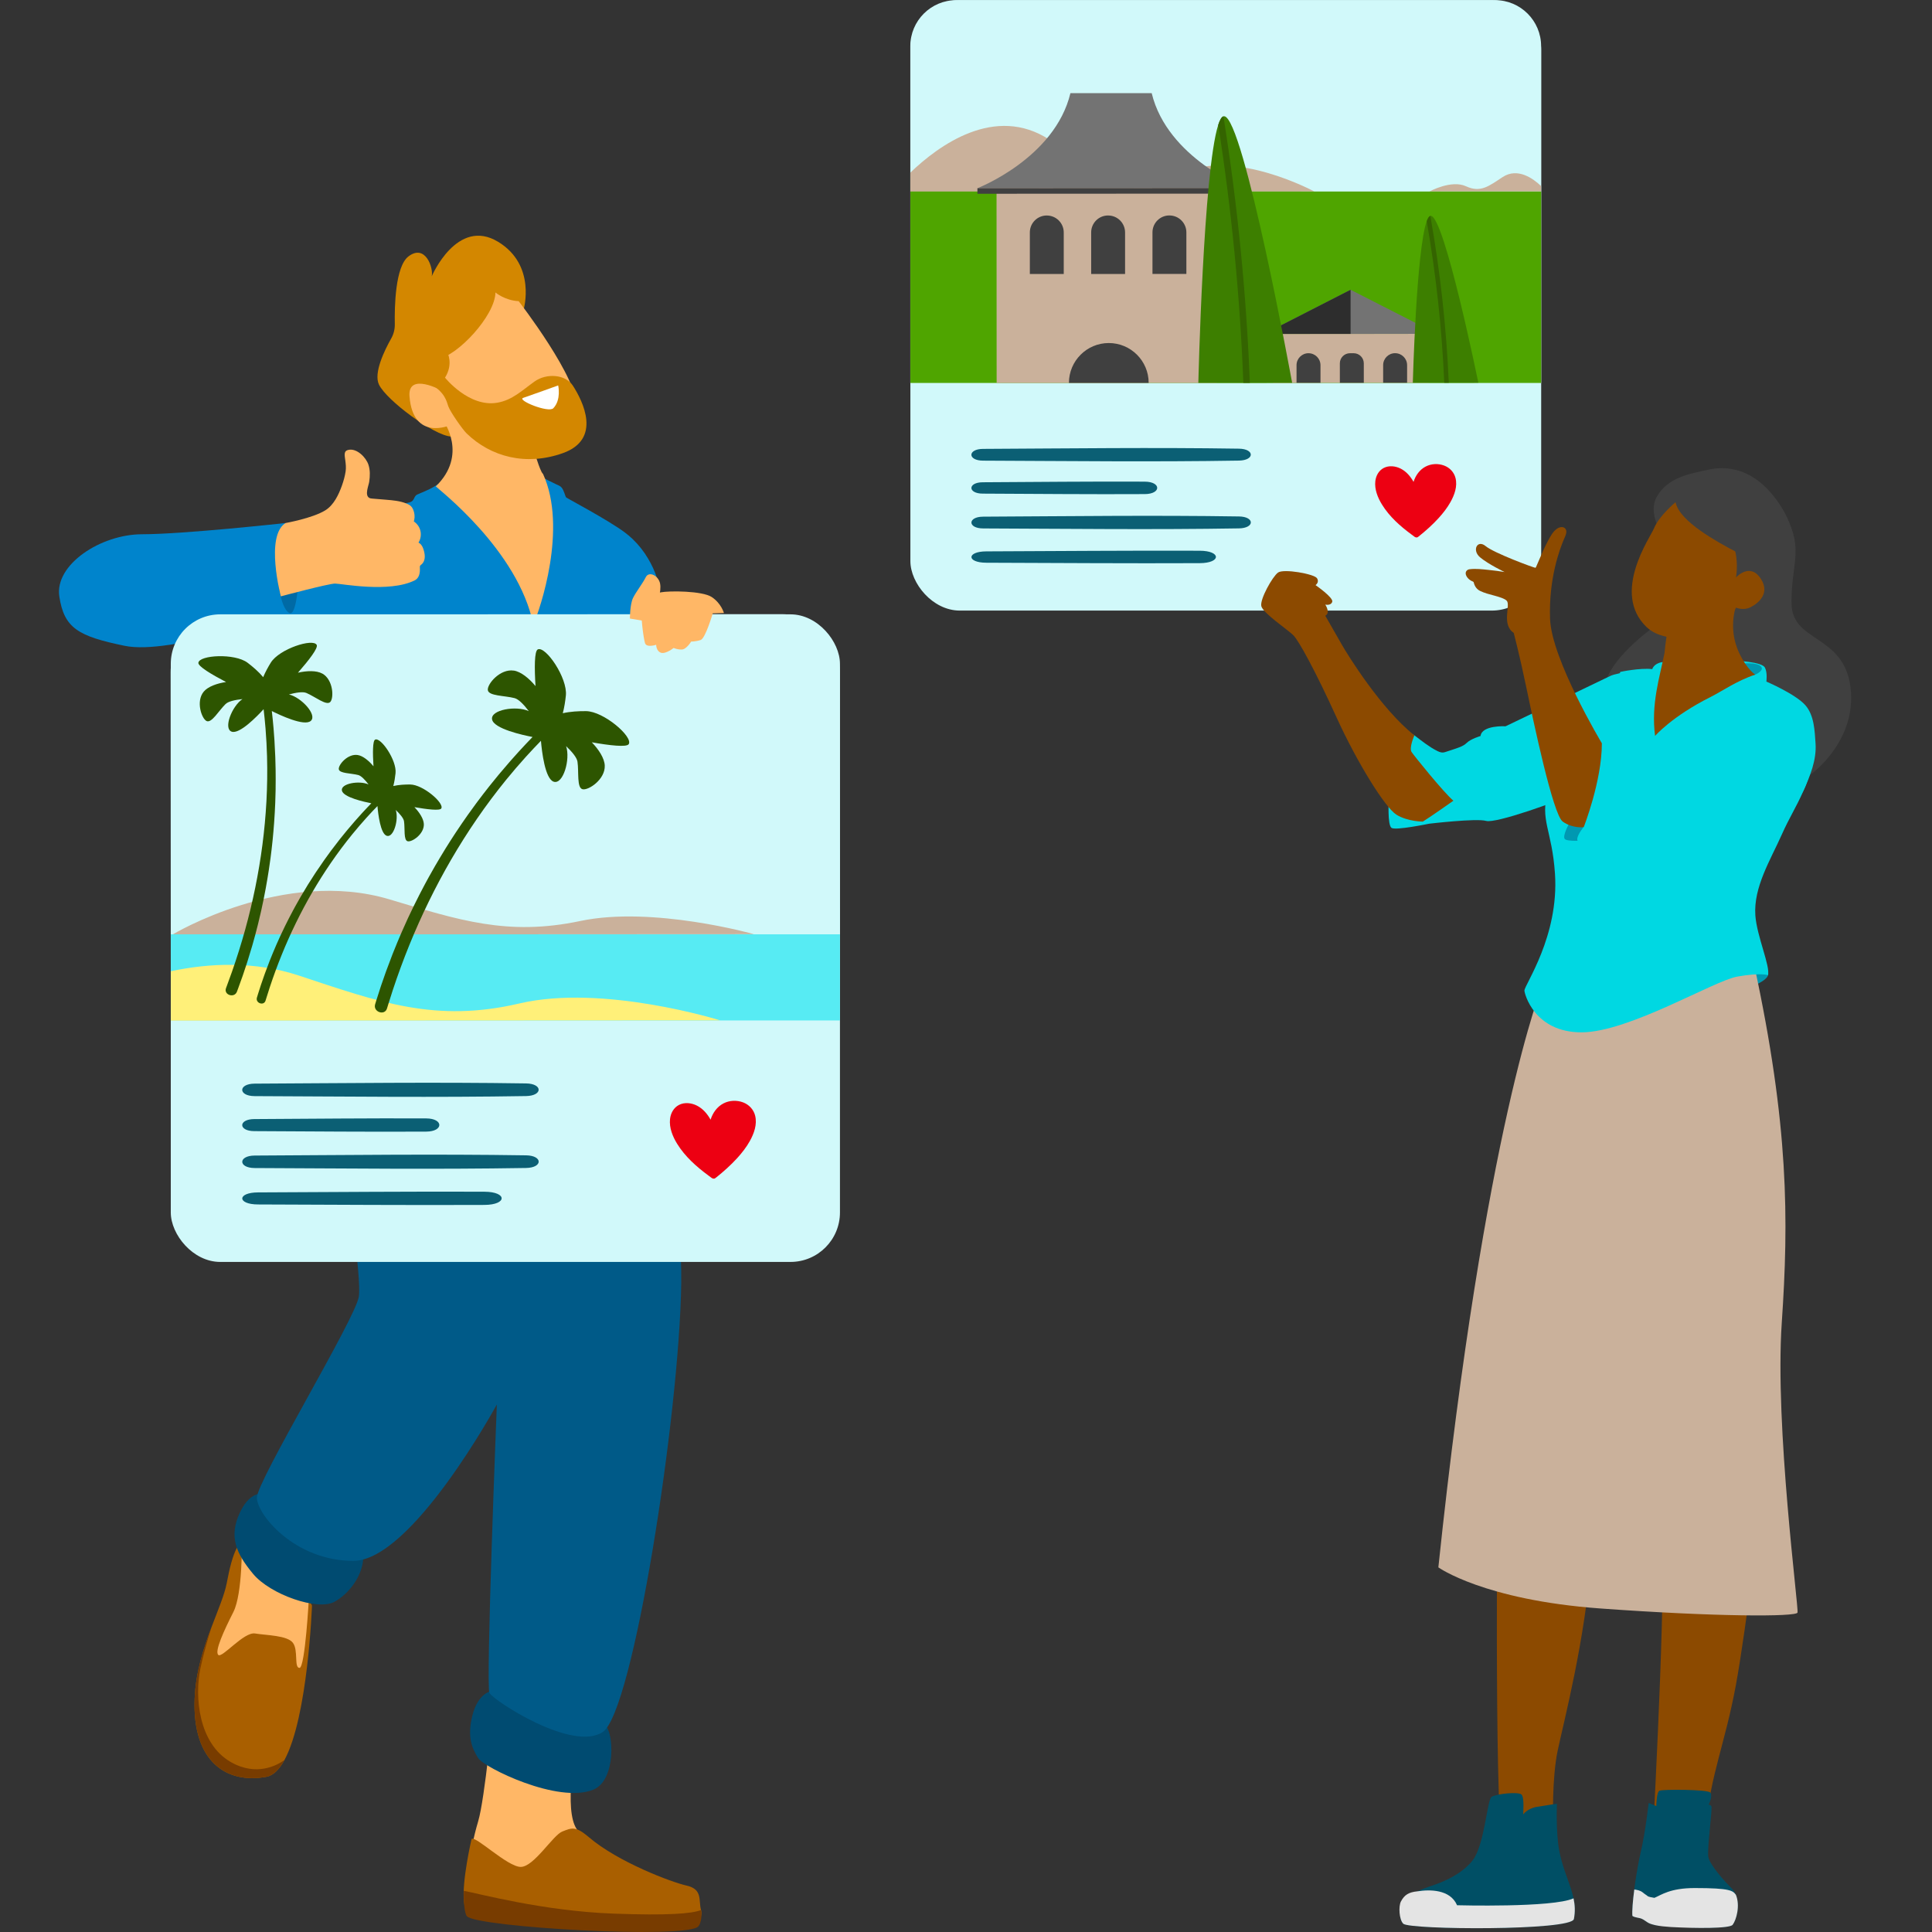 <?xml version="1.0" encoding="UTF-8"?>
<svg xmlns="http://www.w3.org/2000/svg" viewBox="0 0 1080 1080">
  <rect x="0" y="0" width="1080" height="1080" fill="#333333" stroke="none"/>
  <defs>
    <style>
      .cls-1 {
        fill: #404040;
      }

      .cls-2 {
        fill: #00d8e2;
      }

      .cls-3 {
        fill: #a95f00;
      }

      .cls-4 {
        fill: #e4e4e4;
      }

      .cls-5 {
        fill: #783c00;
      }

      .cls-6 {
        fill: #d1f9fa;
      }

      .cls-7 {
        fill: #005a88;
      }

      .cls-8 {
        fill: #0084cc;
      }

      .cls-9 {
        fill: #2d5500;
      }

      .cls-10 {
        fill: #0b5f74;
      }

      .cls-11 {
        fill: #fff;
      }

      .cls-12 {
        fill: #0098b1;
      }

      .cls-13 {
        fill: #006aa5;
      }

      .cls-14 {
        fill: #4fa500;
      }

      .cls-15 {
        fill: #346400;
      }

      .cls-16 {
        fill: #004f65;
      }

      .cls-17 {
        fill: #d38700;
      }

      .cls-18 {
        fill: #cab19b;
      }

      .cls-19 {
        fill: #ffb766;
      }

      .cls-20 {
        fill: #3d7f00;
      }

      .cls-21 {
        fill: #57ebf3;
      }

      .cls-22 {
        fill: #2d2d2d;
      }

      .cls-23 {
        fill: #737373;
      }

      .cls-24 {
        fill: #fff079;
      }

      .cls-25 {
        fill: #8c4a00;
      }

      .cls-26 {
        fill: #004b71;
      }

      .cls-27 {
        fill: #ed0012;
      }
    </style>
  </defs>
  <g id="Mann_M">
    <g>
      <g>
        <g>
          <path class="cls-19" d="M275.72,954.67c0,1.04-4.65,50.84-8.42,63.46-5.27,17.69-7.38,37.45-3.15,42.65,4.23,5.2,122.56,17.62,124.67,11.38,2.11-6.24-53.54-29.39-66.58-49.9-13.3-20.92,18.65-126.82,18.95-126.92l-65.47,59.33Z"/>
          <path class="cls-3" d="M390.41,1073.72c-6.34,7.29-124.13.58-129.42-5.65-.86-1.01-1.36-2.74-1.62-4.92-1.33-11.35,4.24-35.13,4.24-35.13,2.11-2.08,20.08,15.59,27.48,15.59,7.4,0,17.95-17.69,23.23-19.78,5.28-2.08,7.44-3.18,14.79,3.11,16.38,14.04,46.54,25.3,54.55,27.07,9.37,2.08,6.71,8.32,8.22,13.71.56,1.99.23,4.03-1.48,5.99Z"/>
          <path class="cls-5" d="M390.41,1076.84c-6.34,7.29-124.05.51-129.42-5.65-1.36-1.56-1.97-8.98-1.7-14.2,7.61,1.32,44.12,11.33,83.96,12.75,30.19,1.09,43.43.03,48.63-2.01.56,1.99.24,7.15-1.47,9.11Z"/>
        </g>
        <g>
          <path class="cls-3" d="M174.4,897.5s-2.21,62.15-15.39,86.37c-2.82,5.17-6.13,8.63-10.04,9.36-22.18,4.17-41.53-8.31-40.17-43.67.57-14.81,5.08-28.44,9.48-40.11,3.64-9.62,7.21-17.91,8.45-24.4,3.16-16.65,6.33-26.01,15.83-28.1,9.51-2.09,31.84,40.54,31.84,40.54Z"/>
          <path class="cls-19" d="M135.17,862.16s.54,28.61-4.73,39.01c-5.28,10.41-10.55,21.85-8.44,23.93,2.11,2.08,14.26-13.01,20.59-11.97,6.34,1.04,17.96,1.03,21.13,5.19,3.17,4.16.54,14.04,3.7,14.04s5.29-39.6,5.29-39.6l-37.55-30.61Z"/>
          <path class="cls-5" d="M159.01,983.87c-2.82,5.17-6.13,8.63-10.04,9.36-22.18,4.17-41.53-8.31-40.17-43.67.57-14.81,5.08-28.44,9.48-40.11-2.3,7.38-4.85,16.21-6.32,23.46-3.16,15.61-1.04,41.61,16.93,52.01,14.5,8.39,26.16,1.81,30.12-1.05Z"/>
        </g>
        <path class="cls-26" d="M148.89,835.1s-8.45-3.12-14.79,10.41c-6.33,13.53-2.1,22.89,7.41,34.33,9.51,11.44,35.93,20.79,45.44,15.58,9.51-5.21,17.95-17.69,15.83-29.14-2.12-11.44-53.9-31.18-53.9-31.18Z"/>
        <path class="cls-26" d="M274.66,945.31s-7.39,1.04-10.56,13.53c-3.16,12.48,0,18.72,3.18,23.92,3.17,5.2,44.71,25.76,64.45,17.65,12.67-5.21,11.6-32.25,6.32-36.41-5.28-4.16-63.4-18.69-63.4-18.69Z"/>
        <path class="cls-7" d="M380.82,717.24c-1.02,73.86-26.92,239.47-43.82,250.92-16.9,11.45-61.28-17.66-63.4-21.81-2.11-4.16,4.14-161.24,4.14-161.24,0,0-47.49,87.4-80.24,87.42-32.75.02-53.9-25.98-53.9-35.35,0-9.36,55.11-99.99,56.99-112.37,3.16-20.81-30.74-203.88-19.14-247.58,10.89-41.01,162.23,13.59,162.23,13.59,0,0,18.22,65.3,28.42,132.65.06.36.11.72.16,1.08,1.89,12.58,3.6,25.11,4.98,37.18.97,8.5,1.78,16.77,2.37,24.63.85,11.09,1.34,21.8,1.21,30.87Z"/>
      </g>
      <path class="cls-8" d="M368.2,326.89c-.26-1.3-.59-2.58-.99-3.84-1.17-3.73-2.88-7.3-4.85-10.67-2.38-4.06-5.4-7.9-8.81-11.14-1.38-1.31-2.84-2.54-4.36-3.67-9.57-7.08-32.17-19-32.74-19.54-.4-.38-1.21-3.96-2.49-5.47-.86-1.02-1.9-1.27-3.1-1.86-2.04-1-4.07-2.03-6.12-3.02-.32-.15-.48-.24-.48-.24,0,0-46.98-5.37-59.29,3.11,0,0-.02.02-.03.02-3.53,2.42-5.1,3.05-11.34,5.72-2.56.92-1.55,3.6-4.45,4.46-3.67,1.09-12.15,2.64-15.89,3.5-7.97,1.83-15.87,3.55-23.75,5.6-4.86,2.01-9.34,5.43-13.04,8.94-.42.39-.82.78-1.22,1.18-5.43,5.39-113.58,30.77-58.32,71.73,0,0,58.78,2.09,58.78,2.09l1.09,24.74.19,4.34.22,4.91.4,9.11.03.7.18,4.1,1.67,37.85.12,2.8s-2.41,7.24-4.4,14.35c-1.19,4.26-2.24,8.47-2.52,11.07-.28,2.46.45,5.04,1.5,7.32,1.9,4.16,4.86,7.39,4.86,7.39,0,0,12.13-3.17,37.55,2.98,25.42,6.15,61.61,9.21,76.24,7.66,14.63-1.55,52.57-14.6,52.57-14.6,0,0,5.17-15.46,5.93-24.7.77-9.24-9.25-21.56-10.04-50.05-.26-9.54,2.15-22.63,5.54-36.24.22-.9.45-1.81.68-2.71,1.68-6.6,3.25-13.4,5.51-19.81,1.88-5.33,4.06-10.11,7.03-14.97,2.12-3.47,3.96-7.1,5.51-10.86.76-1.84,2.89-.43,3.48-2.34.64-2.1-.42-7.82-.84-9.92Z"/>
      <g>
        <path class="cls-17" d="M292.72,173s7.25-24.74-14.23-37.81c-22.98-13.98-37.17,19.3-37.17,19.3,1.12-4.46-3.45-18.41-12.97-11.17-7.44,5.65-7.84,28.26-7.65,37.89.05,2.81-.64,5.57-2.02,8.01-3.57,6.31-9.98,19.23-6.84,25.76,4.25,8.84,30.6,28.38,40.23,29.05,13.01.9,36.96-35.12,36.96-35.12l3.7-35.89Z"/>
        <path class="cls-19" d="M289.94,168.35s34.06,44.02,32.31,59.7c-.93,8.29-12.77,17.39-19.07,20.75-19.4,10.34-37.68,7.42-51.39-11.17,0,0-20.87,9.37-22.88-16.05-1.1-13.88,18.28-3.14,18.28-3.14,0,0,3.45-3.68-2.26-17.86,10.6-1.51,31.8-23.97,32.03-37.09,0,0,5.19,4.47,12.99,4.86Z"/>
        <path class="cls-19" d="M303.61,265.02h-.01c-.4-.44-.72-.91-.95-1.4-2.06-4.31-4.26-11.99-5.69-17.46-.98-3.69-1.6-6.38-1.6-6.38l-28.66-2.62-10.5-.96-8.25-.75s13.81,18.78-4.33,36.44c1.29,1.53,46.01,35.61,54.5,77.19,3.85-8.47,19.22-53.91,5.48-84.06Z"/>
        <path class="cls-17" d="M250.11,197.16s3.46,6.26-1.34,13.95c0,0,13.39,16.79,29.27,14,8.4-1.48,13.69-6.79,20.74-11.82,6.85-4.89,17.41-3.99,21.46,2.29,5.58,8.65,16.34,29.94-5.64,37.74-20.54,7.29-40.19,2.11-53.76-11.05-2.33-2.25-9.25-12.22-10.23-15.13-1.03-3.08-1.97-7.8-9.88-12.47-7.91-4.66-.08-16.9-.08-16.9l9.46-.6Z"/>
        <path class="cls-11" d="M312.03,215.45s-15.85,5.72-19.57,6.97c-3.72,1.25,14.17,8.57,16.85,5.78,4.56-4.75,2.72-12.75,2.72-12.75Z"/>
      </g>
    </g>
    <g>
      <path class="cls-8" d="M159.65,292.37s-57.02,6.27-80.18,6.28-48.99,16.95-46.31,34.77c2.68,17.82,10.7,22.27,36.54,27.6,25.84,5.33,89.09-17.86,91.76-17.87s-1.81-50.78-1.81-50.78Z"/>
      <path class="cls-13" d="M155.59,326.97s1.86,13.96,6.31,15.74c4.46,1.78,5.33-24.06,5.33-24.06l-11.64,8.32Z"/>
      <path class="cls-19" d="M159.65,292.37s15.14-2.68,22.27-7.14c4.69-2.94,7.41-8.74,9.21-13.76.93-2.58,1.67-5.26,2.08-7.98.31-2.07.07-4.15-.19-6.2-.16-1.3-.72-3.67.09-4.86.37-.55,1.04-.8,1.69-.95,4.68-1.02,9.81,4.19,11.16,8.29,1,3.04.91,6.34.44,9.51-.33,2.21-2.6,7.33-.11,8.96.55.36,1.24.43,1.89.48,2.58.21,5.16.43,7.74.64,3.79.31,7.68.65,11.23,2.09,1.96.79,3.04,1.54,3.86,3.53.73,1.79.96,3.8.54,5.69-.06.27-.13.54-.22.81,1.87,1.23,3.24,3.2,3.72,5.39.48,2.19.08,4.56-1.11,6.46,1.72.81,2.56,2.75,3.04,4.59.35,1.33.59,2.72.42,4.09-.16,1.37-.77,2.73-1.85,3.58-.28.22-.6.42-.75.74-.14.3-.11.65-.09.98.17,2.91-.34,5.84-2.88,7.11-14.25,7.13-40.98,1.8-44.55,1.8s-30.29,7.14-30.29,7.14c0,0-8.93-33.85,2.65-40.98Z"/>
    </g>
  </g>
  <g id="Base_M">
    <rect class="cls-6" x="95.47" y="343.42" width="374.07" height="362.01" rx="27.66" ry="27.66"/>
  </g>
  <g id="Herz_M">
    <path class="cls-27" d="M422.13,623.65c-.87-3.46-3.44-6.18-6.76-7.42-3.54-1.32-7.59-1.16-10.96.59-3.59,1.87-5.98,5.29-7.19,9.09-1.8-3.23-4.25-6.13-7.57-7.83-3.06-1.57-6.96-2.05-10.1-.42-2.95,1.53-4.63,4.6-4.99,7.84-.55,4.9,1.46,9.83,3.99,13.92,4.39,7.1,10.83,12.82,17.5,17.73.58.43,1.17.85,1.74,1.3.46.36,1.39.62,1.91.24.21-.15.43-.31.64-.46,4.17-3.33,8.17-6.9,11.77-10.85,2.64-2.9,5.09-6.03,7.01-9.46,2.38-4.24,4.24-9.36,3.01-14.26ZM387.18,618.02s.08.03,0,0h0Z"/>
  </g>
  <g id="Linie_4_M">
    <path class="cls-10" d="M270.76,666.17c-42.15-.15-84.35.21-126.5.39-11.76.05-11.77,6.7,0,6.74,42.15.13,84.35.45,126.5.26,12.87-.06,12.89-7.33,0-7.38Z"/>
  </g>
  <g id="Linie_3_M">
    <path class="cls-10" d="M294.09,645.84c-50.5-.79-101.2-.13-151.72.12-9.26.05-9.27,6.94,0,6.98,50.52.2,101.22.81,151.72-.03,9.38-.16,9.39-6.93,0-7.07Z"/>
  </g>
  <g id="Linie_2_M">
    <path class="cls-10" d="M238.25,625.2c-32.03-.15-64.1.2-96.14.37-8.93.05-8.95,6.7,0,6.74,32.03.14,64.1.46,96.14.27,9.78-.06,9.79-7.33,0-7.38Z"/>
  </g>
  <g id="_Line_1_M">
    <path class="cls-10" d="M294.07,605.64c-50.5-.79-101.2-.13-151.72.12-9.26.05-9.27,6.94,0,6.98,50.52.2,101.22.81,151.72-.03,9.38-.16,9.39-6.93,0-7.07Z"/>
  </g>
  <g id="Bild_M">
    <path class="cls-6" d="M437.2,343.34l-309.58.16c-17.81,0-32.24,14.45-32.23,32.27l.1,194.76,374.07-.19-.1-194.76c0-17.81-14.45-32.24-32.27-32.23Z"/>
    <path class="cls-18" d="M96.49,522.38l325.02-.17s-56.55-15.94-97.17-7.36c-40.62,8.57-68-.55-106.73-12.13-59.06-17.65-121.11,19.66-121.11,19.66Z"/>
    <rect class="cls-21" x="95.48" y="522.29" width="374.07" height="48.15"/>
    <path class="cls-24" d="M402.51,570.37l-307.01.16v-27.6c21.99-4.66,47.1-5.7,71.76,2.48,44.71,14.81,76.27,26.51,123.13,15.52,46.89-10.96,112.11,9.44,112.11,9.44Z"/>
    <path class="cls-9" d="M180.17,376.54c-3.28-1.81-8.63-1.62-13.61-.5,6.1-6.97,11.38-13.78,10.48-15.52-2.01-3.88-20.91,2.22-25.66,9.9-1.46,2.36-3.05,5.22-4.26,8.12-2.5-3.03-5.87-5.9-8.73-8.07-7.21-5.45-27.03-4.3-27.5.04-.21,1.96,7.23,6.43,15.48,10.74-5.03.75-10.07,2.51-12.47,5.37-4.53,5.41-1.18,15.2,1.62,16.46s6.76-5.8,10.57-9.52c1.58-1.54,5.45-2.35,9.44-2.77-5.86,3.93-10.81,16.48-6.05,18.2,4.38,1.58,14.19-8.51,17.88-12.55.42,3.54.77,7.09,1.06,10.64,0,0,0,0,0,0,.03.27.04.54.06.8.39,4.92.65,9.85.79,14.78h0c0,.15,0,.29.01.44.22,8.21.11,16.42-.33,24.61,0,.13-.01.26-.02.38-1.76,32.32-8.49,64.38-19.2,94.97,0,0,0,0,0,0-.06.17-.12.33-.18.5-.83,2.37-1.69,4.73-2.57,7.08-.03.08-.06.17-.09.25h0c-.18.48-.36.97-.54,1.45-1.45,3.81,4.65,5.81,6.09,2.02.15-.4.29-.79.44-1.19h0c.15-.38.29-.76.43-1.14h-.01c.74-1.98,1.45-3.97,2.15-5.96,0,0,0,0,0,0,.13-.39.27-.77.4-1.15,0,0,0,0,0,0,.77-2.23,1.51-4.46,2.23-6.71,0,0,0,0,0,0,.12-.38.24-.77.37-1.17,0,0,0,0,0,0,.87-2.75,1.72-5.51,2.52-8.28.09-.3.18-.59.26-.9,0,0,0,0,0,0,1.01-3.52,1.96-7.06,2.84-10.61,0,0,0,0,0,0,.1-.4.2-.79.29-1.18,0,0,0,0,0,0,.5-2.02.98-4.05,1.44-6.08h0c.03-.12.06-.24.08-.37.01-.06.03-.11.04-.17.05-.22.1-.43.15-.65,0,0,0,0,0,0,.89-4,1.71-8.02,2.45-12.06,0,0,0,0,0,0,.07-.4.14-.8.21-1.2h0c.23-1.29.46-2.58.68-3.87,0,0,0,0,0,0,.07-.4.14-.8.2-1.2,0,0,0,0,0,0,.17-1.06.34-2.12.51-3.18,0,0,0,0,0,0,.06-.4.13-.81.19-1.22,0,0,0,0,0,0,.31-2.03.6-4.05.87-6.09,0,0,0,0,0,0,.03-.19.05-.39.08-.58.39-2.93.73-5.87,1.03-8.82,0,0,0,0,0,0,.05-.4.09-.81.13-1.22h0c.3-2.95.55-5.9.77-8.85h0c.03-.41.06-.81.09-1.22h0c.24-3.34.42-6.69.56-10.04,0,0,0,0,0,0,.01-.25.02-.49.03-.74.08-2.19.15-4.39.19-6.58,0,0,0,0,0,0,0-.42.01-.83.02-1.25,0,0,0,0-.01,0,.05-3.23.05-6.45.01-9.68,0,0,0,0,0,0,0-.41-.01-.81-.02-1.22h0c-.04-2.06-.09-4.13-.16-6.19,0,0,0,0,0,0-.01-.4-.03-.81-.05-1.22h0c-.1-2.56-.23-5.12-.39-7.68,0,0,0,0,.01,0-.03-.41-.05-.81-.08-1.21,0,0,0,0,0,0-.12-1.84-.26-3.69-.41-5.53,0,0,0,0,0,0-.03-.4-.06-.8-.1-1.21h0c-.1-1.2-.22-2.4-.33-3.61,0,0,0,0,0,0-.04-.41-.08-.82-.12-1.22,0,0,0,0,0,0-.15-1.48-.31-2.96-.48-4.44,4.4,2.21,18.12,8.71,21.77,5.52,3.82-3.32-5.34-13.24-12.22-14.79,3.87-1.05,7.77-1.7,9.8-.83,4.9,2.09,11.13,7.24,13.29,5.06,2.16-2.18,1.74-12.52-4.44-15.93Z"/>
    <path class="cls-9" d="M199.94,422.06c2.95.45,6.24,3.17,8.84,6.3-.46-7.37-.49-14.25.93-14.91,3.16-1.47,12.14,11.57,11.4,18.74-.23,2.2-.61,4.78-1.25,7.2,3.05-.7,6.58-.88,9.45-.85,7.2.06,19.17,10.43,17.36,13.4-.82,1.34-7.7.54-15.01-.74,2.81,2.92,5.14,6.49,5.27,9.46.23,5.62-6.65,10.19-9.03,9.61-2.38-.57-1.45-6.95-2.05-11.16-.25-1.74-2.3-4.13-4.62-6.34,1.79,5.33-1.19,15.68-5.03,14.45-3.54-1.13-4.83-12.28-5.2-16.63-1.99,2.03-3.94,4.1-5.84,6.21,0,0,0,0,0,0-.15.16-.29.32-.43.48-2.64,2.92-5.2,5.91-7.69,8.96h0c-.07.09-.15.18-.22.27-4.13,5.08-8.05,10.32-11.76,15.72-.06.08-.12.17-.17.25-14.61,21.28-25.95,44.82-34.06,69.36h0c-.05.13-.09.27-.13.4-.63,1.9-1.23,3.81-1.82,5.72-.02.07-.04.13-.06.2h0c-.12.39-.25.79-.37,1.18-.94,3.11-5.76,1.42-4.83-1.68.1-.32.2-.64.3-.97h0c.09-.31.19-.62.28-.93h0c.5-1.61,1.01-3.21,1.54-4.81,0,0,0,0,0,0,.1-.31.2-.61.31-.92,0,0,0,0,0,0,.6-1.78,1.22-3.56,1.85-5.33,0,0,0,0,0,0,.11-.3.22-.61.33-.91,0,0,0,0,0,0,.79-2.16,1.6-4.32,2.44-6.46.09-.23.18-.46.27-.69,0,0,0,0,0,0,1.08-2.72,2.2-5.41,3.36-8.09,0,0,0,0,0,0,.13-.3.26-.6.39-.89h0c.67-1.52,1.35-3.03,2.04-4.54,0,0,0,0,0,0,.04-.09.08-.18.13-.27.02-.04.04-.08.06-.12.07-.16.15-.32.22-.48,0,0,0,0,0,0,1.38-2.96,2.82-5.9,4.31-8.81,0,0,0,0,0,0,.15-.29.3-.58.45-.86h0c.48-.93.97-1.85,1.46-2.78,0,0,0,0,0,0,.15-.29.3-.57.45-.86,0,0,0,0,0,0,.4-.75.81-1.5,1.22-2.25,0,0,0,0,0,0,.16-.29.31-.58.48-.86,0,0,0,0,0,0,.79-1.43,1.59-2.85,2.41-4.27,0,0,0,0,0,0,.08-.13.16-.27.24-.41,1.18-2.04,2.4-4.07,3.64-6.08,0,0,0,0,0,0,.16-.28.34-.56.51-.83,0,0,0,0,0,0,1.25-2.01,2.52-3.99,3.82-5.97,0,0,0,0,0,0,.18-.27.36-.55.54-.81,0,0,0,0,0,0,1.48-2.23,2.99-4.43,4.53-6.61,0,0,0,0,0,0,.11-.16.23-.32.34-.48,1.01-1.43,2.04-2.84,3.08-4.25,0,0,0,0,0,0,.2-.27.4-.53.59-.8,0,0,0,0,0,0,1.54-2.06,3.1-4.1,4.7-6.12,0,0,0,0,0,0,.2-.25.4-.51.61-.76,0,0,0,0,0,0,1.03-1.29,2.06-2.57,3.12-3.84,0,0,0,0,0,0,.21-.25.41-.5.62-.75h0c1.31-1.57,2.64-3.12,3.98-4.66,0,0,0,0,0,0,.21-.24.43-.49.64-.73,0,0,0,0,0,0,.97-1.11,1.96-2.21,2.95-3.3,0,0,0,0,0,0,.21-.24.43-.48.65-.72h0c.65-.71,1.31-1.41,1.97-2.12,0,0,0,0,0,0,.22-.24.45-.48.67-.71,0,0,0,0,0,0,.81-.86,1.64-1.72,2.46-2.58-3.86-.74-15.68-3.31-16.45-7.1-.8-3.96,9.81-5.77,14.91-3.4-1.94-2.55-4.09-4.86-5.79-5.29-4.11-1.06-10.56-.84-10.86-3.27-.31-2.43,4.99-8.76,10.55-7.91Z"/>
    <path class="cls-9" d="M287.2,374.86c4.06.62,8.59,4.37,12.16,8.67-.63-10.14-.67-19.6,1.28-20.51,4.35-2.02,16.69,15.92,15.68,25.77-.31,3.03-.84,6.58-1.72,9.91,4.2-.97,9.05-1.21,12.99-1.17,9.91.09,26.37,14.34,23.88,18.44-1.12,1.85-10.59.75-20.65-1.02,3.87,4.02,7.08,8.92,7.24,13.01.32,7.74-9.14,14.01-12.42,13.22-3.27-.79-2-9.56-2.82-15.35-.34-2.4-3.16-5.69-6.36-8.72,2.46,7.33-1.63,21.56-6.92,19.87-4.87-1.56-6.64-16.89-7.15-22.87-2.73,2.8-5.41,5.64-8.04,8.54,0,0,0,0,0,0-.2.22-.4.44-.59.65-3.63,4.02-7.16,8.13-10.58,12.32,0,0,0,0,0,0-.1.12-.2.25-.31.38-5.68,6.99-11.08,14.2-16.18,21.62-.08.12-.16.23-.24.35-20.09,29.27-35.69,61.65-46.85,95.41,0,0,0,0,0,0-.06.18-.12.37-.18.55-.86,2.62-1.69,5.24-2.5,7.87-.03.09-.06.18-.08.28h0c-.17.54-.34,1.08-.5,1.63-1.29,4.28-7.93,1.95-6.64-2.32.13-.45.28-.89.41-1.33h0c.13-.43.26-.86.39-1.28h.01c.69-2.21,1.39-4.41,2.12-6.61,0,0,0,0,0,0,.14-.43.28-.85.42-1.27,0,0,0,0,0,0,.82-2.45,1.67-4.89,2.55-7.32,0,0,0,0,0,0,.15-.42.31-.84.46-1.26,0,0,0,0,0,0,1.08-2.98,2.2-5.94,3.35-8.88.12-.32.24-.64.38-.95,0,0,0,0,0,0,1.48-3.73,3.02-7.44,4.62-11.13,0,0,0,0,0,0,.18-.41.36-.82.54-1.22,0,0,0,0,0,0,.92-2.09,1.85-4.17,2.81-6.25h0c.06-.13.11-.25.17-.38.03-.06.05-.11.08-.17.1-.22.2-.44.31-.66,0,0,0,0,0,0,1.9-4.08,3.88-8.12,5.93-12.12,0,0,0,0-.01,0,.2-.4.41-.79.62-1.19h0c.66-1.28,1.33-2.55,2-3.82,0,0,0,0,0,0,.21-.4.42-.79.62-1.18,0,0,0,0,0,0,.56-1.04,1.12-2.07,1.68-3.1,0,0,0,0,0,0,.22-.39.43-.79.65-1.18,0,0,0,0,0,0,1.09-1.97,2.19-3.92,3.32-5.87,0,0,0,0,0,0,.11-.19.22-.37.33-.56,1.63-2.81,3.3-5.59,5-8.36,0,0,0,0,0,0,.22-.38.47-.77.7-1.15,0,0,0,0,0,0,1.71-2.76,3.47-5.49,5.25-8.21,0,0,0,0,0,0,.24-.38.49-.75.74-1.12,0,0,0,0,0,0,2.03-3.06,4.11-6.09,6.23-9.1,0,0,0,0,0,0,.16-.22.31-.44.47-.66,1.39-1.96,2.8-3.91,4.24-5.85,0,0,0,0,0,0,.27-.37.55-.73.82-1.1h0c2.12-2.83,4.27-5.64,6.47-8.41,0,0,0,0,0,0,.28-.35.56-.7.84-1.05,0,0,0,0,0,0,1.41-1.77,2.84-3.53,4.29-5.28,0,0,0,0,0,0,.28-.34.57-.69.86-1.03,0,0,0,0,0,0,1.8-2.16,3.63-4.29,5.48-6.41,0,0,0,0,0,0,.29-.34.59-.67.88-1,0,0,0,0,0,0,1.34-1.52,2.69-3.04,4.06-4.54,0,0,0,0,0,0,.29-.33.59-.66.9-.98h0c.89-.97,1.8-1.94,2.7-2.91,0,0,0,0,0,0,.31-.33.61-.66.92-.98,0,0,0,0,0,0,1.12-1.19,2.25-2.37,3.39-3.54-5.3-1.02-21.57-4.55-22.62-9.77-1.09-5.44,13.5-7.94,20.52-4.68-2.66-3.51-5.62-6.68-7.97-7.28-5.66-1.45-14.52-1.16-14.94-4.49-.42-3.34,6.86-12.05,14.52-10.88Z"/>
  </g>
  <g id="Hand_M">
    <path class="cls-19" d="M352.12,345.77s0-8,1.77-11.56c1.78-3.56,5.33-8,7.1-11.56,1.78-3.56,7.11-.89,8,3.55.89,4.44-1.77,11.56-1.77,11.56l-4.44,9.78-10.67-1.77Z"/>
    <path class="cls-19" d="M398.43,342.87s-4.09,14-6.75,14.89c-2.67.89-5.33.89-5.33.89,0,0-2.66,4.45-5.33,4.45s-4.44-.89-4.44-.89c0,0-4.44,3.56-7.11,2.67-2.67-.89-2.67-4.44-2.67-4.44,0,0-5.33,1.78-6.22-.89-.89-2.67-2.68-16.89-1.79-19.55.89-2.67,6.22-8,10.66-8.89,4.44-.89,23.11-.9,28.44,2.65,5.33,3.55,6.79,8.91,6.79,8.91l-6.25.21Z"/>
  </g>
  <g id="Base_F">
    <rect class="cls-6" x="508.91" y=".08" width="352.62" height="341.24" rx="27.66" ry="27.66"/>
  </g>
  <g id="Linie_4_F">
    <path class="cls-10" d="M670.6,307.86c-39.73-.14-79.51.2-119.24.36-11.08.05-11.1,6.32,0,6.35,39.73.13,79.51.42,119.24.24,12.13-.05,12.15-6.91,0-6.95Z"/>
  </g>
  <g id="Linie_3_F">
    <path class="cls-10" d="M692.59,288.7c-47.6-.74-95.39-.12-143.01.12-8.73.04-8.74,6.55,0,6.58,47.62.19,95.41.76,143.01-.03,8.84-.15,8.85-6.53,0-6.67Z"/>
  </g>
  <g id="Linie_2_F">
    <path class="cls-10" d="M639.96,269.24c-30.2-.14-60.43.19-90.62.35-8.42.05-8.43,6.31,0,6.35,30.2.13,60.43.43,90.62.26,9.22-.05,9.23-6.91,0-6.95Z"/>
  </g>
  <g id="Linie_1_F">
    <path class="cls-10" d="M692.57,250.81c-47.6-.74-95.39-.12-143.01.12-8.73.04-8.74,6.55,0,6.58,47.62.19,95.41.76,143.01-.03,8.84-.15,8.85-6.53,0-6.67Z"/>
  </g>
  <g id="Herz_F">
    <path class="cls-27" d="M813.65,267.24c-.82-3.26-3.24-5.82-6.37-6.99-3.33-1.25-7.16-1.09-10.33.56-3.39,1.76-5.64,4.98-6.77,8.56-1.7-3.04-4.01-5.78-7.14-7.38-2.89-1.48-6.56-1.93-9.52-.4-2.79,1.44-4.36,4.34-4.71,7.39-.52,4.62,1.37,9.26,3.76,13.12,4.14,6.7,10.21,12.09,16.5,16.71.55.4,1.1.8,1.64,1.23.43.34,1.31.58,1.8.23.2-.15.4-.29.6-.44,3.93-3.14,7.7-6.5,11.09-10.23,2.49-2.74,4.8-5.68,6.61-8.92,2.25-4,4-8.82,2.83-13.44ZM780.71,261.93s.07.03,0,0h0Z"/>
  </g>
  <g id="Bild_F">
    <path class="cls-6" d="M534.59.08h301.19c14.19,0,25.71,11.52,25.71,25.71v188.28h-352.62V25.79c0-14.19,11.52-25.71,25.71-25.71Z"/>
    <path class="cls-18" d="M734.71,107.06l-225.83.12v-10.67c15.62-15.04,47.28-38.43,77.9-18.33,28.09,18.49,44.74,32.18,74.22,18.51,29.45-13.66,73.72,10.37,73.72,10.37Z"/>
    <path class="cls-18" d="M799.14,107.01l62.35-.03v-2.95c-4.32-4.15-13.07-10.6-21.52-5.04-7.75,5.11-12.34,8.9-20.49,5.13-8.14-3.76-20.35,2.89-20.35,2.89Z"/>
    <rect class="cls-14" x="508.9" y="107.06" width="352.62" height="107.01"/>
    <g>
      <g>
        <g>
          <rect class="cls-18" x="557.09" y="105.17" width="123.06" height="108.88" transform="translate(1237.33 318.9) rotate(179.97)"/>
          <path class="cls-1" d="M653.71,120.44h0c5.24,0,9.48,4.24,9.48,9.47v23.22s-18.95,0-18.95,0v-23.22c-.01-5.24,4.23-9.48,9.46-9.48Z"/>
          <path class="cls-1" d="M619.44,120.46h0c5.24,0,9.48,4.24,9.48,9.47v23.22s-18.95,0-18.95,0v-23.22c-.01-5.24,4.23-9.48,9.46-9.48Z"/>
          <path class="cls-1" d="M597.54,214.06c0-12.31,9.97-22.29,22.27-22.3h0c12.31,0,22.29,9.97,22.3,22.27l-44.57.02Z"/>
          <path class="cls-1" d="M585.16,120.47h0c5.24,0,9.48,4.24,9.48,9.47v23.22s-18.95,0-18.95,0v-23.22c-.01-5.24,4.23-9.48,9.46-9.48Z"/>
        </g>
        <path class="cls-23" d="M598.36,52.08h22.72s22.72-.02,22.72-.02c8.78,36.4,52.03,53.07,52.03,53.07l-74.72.04-74.72.04s43.24-16.72,51.98-53.13Z"/>
        <rect class="cls-1" x="546.39" y="105.16" width="149.44" height="3.1" transform="translate(1242.27 213.11) rotate(179.97)"/>
      </g>
      <g>
        <rect class="cls-18" x="711.62" y="186.65" width="86.93" height="27.33" transform="translate(1510.27 400.24) rotate(179.97)"/>
        <path class="cls-1" d="M779.88,197.44h0c3.7,0,6.7,2.99,6.7,6.69v9.83s-13.39,0-13.39,0v-9.83c0-3.7,2.99-6.7,6.69-6.7Z"/>
        <path class="cls-1" d="M748.98,197.45h13.39v10.87c0,3.13-2.54,5.66-5.66,5.66h-2.07c-3.13,0-5.66-2.54-5.66-5.66v-10.87h0Z" transform="translate(1511.46 411.04) rotate(179.97)"/>
        <path class="cls-1" d="M731.46,197.46h0c3.7,0,6.7,2.99,6.7,6.69v9.83s-13.39,0-13.39,0v-9.83c0-3.7,2.99-6.7,6.69-6.7Z"/>
        <polygon class="cls-23" points="754.98 161.98 803.3 186.62 706.69 186.67 754.98 161.98"/>
        <polygon class="cls-22" points="754.98 161.98 754.99 186.65 706.69 186.67 754.98 161.98"/>
      </g>
      <g>
        <path class="cls-20" d="M669.89,214.02l52.42-.03s-27.12-148.55-38-149.01c-.13,0-.25.02-.4.06-1.03.29-2.01,1.97-2.9,4.76-8.31,25.53-11.13,144.22-11.13,144.22Z"/>
        <path class="cls-15" d="M681.01,69.8c7.47,47.75,12.16,95.88,14.03,144.2h3.63c-1.95-49.92-6.88-99.66-14.76-148.97-1.03.29-2.01,1.97-2.9,4.76Z"/>
      </g>
      <g>
        <path class="cls-20" d="M789.77,213.96l36.62-.02s-18.94-92.99-26.54-93.28c-.09,0-.18.01-.28.03-.72.18-1.41,1.23-2.02,2.98-5.8,15.98-7.78,90.28-7.78,90.28Z"/>
        <path class="cls-15" d="M797.55,123.68c5.22,29.89,8.49,60.02,9.8,90.27h2.53c-1.36-31.25-4.81-62.38-10.31-93.25-.72.18-1.41,1.23-2.02,2.98Z"/>
      </g>
    </g>
  </g>
  <g id="Frau">
    <path class="cls-12" d="M970.39,554.48s20.22-5.46,17.89-10.9c-2.34-5.44-17.12-6.99-17.12-6.99l-.77,17.89Z"/>
    <g>
      <g>
        <g>
          <path class="cls-25" d="M837.15,824.02s-1.89,178.42,2.55,208.21c4.44,29.79,27.63,3.14,27.63,3.14l.85-18.04s-.66-23.32,2.56-38.67c3.43-16.33,15.43-61.87,18.85-108.27,3.41-46.4,5.11-80.77,5.11-80.77l-57.55,34.4Z"/>
          <path class="cls-16" d="M870.33,1008.31s-.68,15.76,1.3,26.21c3.02,15.89,10.75,25.34,8.18,38.23-1.33,6.66-91.93,6.06-95.37,2.63-2.33-2.33-2.05-7.72-.62-10.4,4.25-7.95,13.59-9.46,21.27-12.57,6.58-2.66,13.4-6.53,17.99-12.28,6.87-8.6,8.15-33.94,10.72-35.66,2.58-1.72,15.03-3.02,16.75-1.3,1.72,1.72.87,11.17.87,11.17,0,0,2.3-3.39,7.73-4.3,5.15-.86,11.17-1.72,11.17-1.72Z"/>
          <path class="cls-4" d="M879.81,1072.74c.82-4.1.59-7.84-.19-11.56-11.67,5.32-65.11,3.86-65.11,3.86-3.87-9.02-15.5-8.84-22.14-7.78-4.93.49-7.25,1.96-9.23,5.65-1.43,2.68-1.04,10.13,1.3,12.46,3.44,3.43,94.04,4.03,95.37-2.63Z"/>
        </g>
        <g>
          <path class="cls-25" d="M984.95,836.11s-8.55,73.04-14.55,105.69c-6,32.65-14.04,49.7-16.87,78.98-2.83,29.29-30.33,19.85-30.33,19.85,0,0,7.66-138.34,5.93-171.85-1.74-33.51-3.47-58.42-3.47-58.42l59.3,25.75Z"/>
          <path class="cls-16" d="M967.79,1055.35c-3.96-3.82-11.97-12.95-12.81-17.25-.84-4.3,2.5-27.71,1.64-28.57-.86-.86-1.5-.65-1.5-.65,0,0,2.6-5.14.89-6.87-1.71-1.73-26.63-1.84-28.35-.99-1.72.85-1.76,8.58-1.76,8.58l-4.29-1.74s-1.8,16.32-4.43,27.47c-2.33,9.89-5.25,30.02-4.69,35.66,1.48,1.01,3.63.93,5.22,1.6,1.41.59,2.51,1.69,3.87,2.37,4.07,2.03,9.02,1.49,13.43,1.87.27.02.5.11.69.23,13.3.75,31.18,1.08,32.83-1.1,2.59-3.42,5.34-14.75-.76-20.62Z"/>
          <path class="cls-4" d="M970.36,1059.18c-1.7-2.2-2.82-3.76-23.05-3.75-13.76,0-18.67,3.9-22.49,5.48-1.85-.27-3.18-.59-3.77-.95-.19-.11-.33-.25-.45-.39-.83-.5-1.57-1.12-2.38-1.75-1.38-1.06-2.99-1.36-4.64-1.59-.84,6.41-1.32,12.15-1.06,14.78,1.48,1.01,3.63.92,5.22,1.6,1.41.59,2.51,1.69,3.87,2.37,4.07,2.03,12.31,2.12,12.5,2.24,13.3.75,32.8.93,34.45-1.24,2.1-2.78,4.31-10.75,1.81-16.8Z"/>
        </g>
      </g>
      <path class="cls-18" d="M996.01,739.58c3.94-57.93,3.98-110.44-15.51-200.66-19.14-88.6-118.23,11.73-118.23,11.73,0,0-32.16,77.93-58.22,325.52,0,0,25.4,18.24,90.47,22.97,65.07,4.73,109.51,4.7,110.3,2.32.79-2.38-12.75-103.94-8.81-161.87Z"/>
    </g>
    <path class="cls-1" d="M1012.47,432.72s25.62-18.34,21.99-48.33c-3.63-30-32.6-25.06-32.97-46.84-.38-21.78,6.87-29.95-2.85-48.53-9.72-18.58-56.64-.1-56.64-.1l-19.33,62.89s-28.47,20.81-25.1,35.25c3.36,14.44,114.91,45.66,114.91,45.66Z"/>
    <path class="cls-2" d="M776.31,447.24s-.77,14,1.56,15.56c2.33,1.55,21-2.34,21-2.34,0,0,26.45-3.13,31.89-1.57,5.45,1.55,40.44-10.91,52.11-16.36,11.67-5.45,39.66-28.02,39.66-28.02l-.8-40.45s-17.11,1.56-21.78,3.9c-4.67,2.34-56.77,27.25-58.32,28.03,0,0-13.22-.77-14,5.45,0,0-5.44,1.56-7.78,3.89-1.99,1.99-5.47,2.9-8.06,3.8-1.32.46-2.65.89-3.99,1.3-1.61.49-2.82.14-4.35-.63-4.48-2.23-8.8-5.7-12.78-8.74-.78-.59-1.25-.42-1.92-1.1-.83-.83-2.03-1.37-3.03-1.98-1.08-.66-2.15-1.32-3.23-1.98l-6.2,41.23Z"/>
    <path class="cls-25" d="M795.37,459.28s-8.56,0-14.78-3.88c-6.22-3.89-21.79-28.77-33.48-54.43-11.68-25.66-21.02-42.77-24.14-45.88-3.11-3.11-17.12-12.44-17.9-16.33-.78-3.89,6.21-16.34,9.32-18.67,3.11-2.34,20.22.77,21.78,3.1,1.56,2.33-.78,3.89-.78,3.89,0,0,10.12,7,9.34,9.33-.78,2.33-3.89,1.56-3.89,1.56,0,0,3.11,4.67,0,6.22,0,0,6.23,10.89,9.34,16.33,3.11,5.44,21.8,35.77,40.47,50.54,0,0-3.11,7-1.55,9.34,1.56,2.33,17.9,22.55,23.35,27.21,0,0-13.22,9.34-17.11,11.68Z"/>
    <path class="cls-2" d="M986.63,373.23c1.48,2.95.78,7.78.78,7.78,0,0,16.34,6.99,21.79,13.21,4.97,5.67,5.22,14.33,5.7,21.37.64,9.37-3.07,18.18-6.8,26.57-4.3,9.68-7.79,14.73-12.09,24.41-6.26,14.09-15.85,29.32-14.76,45.12.81,11.67,8.57,28.78,7.02,33.44,0,0-3.89-1.55-17.11.79-13.22,2.34-60.66,31.15-87.1,31.16-26.45.01-31.9-21.76-31.9-23.32,0-3.21,19.43-30.35,17.08-65.35-1.67-24.85-8.57-29.55-3.91-46.67,4.66-17.12,26.43-29.57,31.87-42.8,5.44-13.23,8.54-23.34,8.54-23.34,0,0,10.89-2.34,17.89-1.56,0,0,.78-3.11,5.44-3.89,6.95-1.16,54.45-3.14,57.56,3.08Z"/>
    <g>
      <path class="cls-12" d="M974.19,370.91s7.78-.78,10.11,1.55c2.33,2.33-3.11,4.67-3.11,4.67l-10.11.78,3.11-7Z"/>
      <g>
        <path class="cls-1" d="M931.81,302.74s-11.77-14.27-5.6-25.12c6.23-10.95,18.48-12.78,28.93-15.09,8.21-1.82,25.71-2.67,40.55,20.76,14.81,23.38,6.33,46.51-25.67,70.33-10.82,8.06-38.22-50.88-38.22-50.88Z"/>
        <path class="cls-25" d="M981.19,377.12c-10.25,3.39-18.66,9.34-24.89,12.46-21.69,10.86-31.1,21.8-31.1,21.8-2.34-17.89,2.6-32.78,5.29-46.47.02-.12.02-.24.03-.36.43-4.87,1.55-11.94,2.34-16.66.5-2.95.88-4.99.88-4.99l37.63-6.62s-6.39,13.57.94,28.93c4.47,9.36,8.95,11.88,8.88,11.91Z"/>
        <path class="cls-25" d="M924.66,295.21c-2.1,5.17-24.17,36.24-4.19,55.35,11.62,11.12,41.23,6.59,49.96-10.88,0,0,4.14,1.79,8.1-.22,5.11-2.58,10.7-8.04,5.97-15.64-6.14-9.88-14.09-1-14.09-1,0,0,1.39-7.16-.4-14.57-9.39-4.98-31.3-16.7-33.36-27.53,0,0-9.23,7.68-11.99,14.48Z"/>
      </g>
    </g>
    <g>
      <path class="cls-12" d="M877.1,460.45s-3.9,7.04-2.34,8.6c1.56,1.56,10.94.78,10.94.78l4.69-10.16-13.29.79Z"/>
      <path class="cls-2" d="M893.5,414.32s4.69-1.57,18.77,10.93c0,0,4.69-7.04,12.51-4.7,0,0,21.1-7.05,31.26-13.31,10.16-6.26,35.95-23.47,46.11-16.44,10.17,7.03,13.3,24.23,10.18,38.3-3.12,14.07-7.03,19.55-16.4,24.24-9.38,4.7-24.23,3.92-30.48,6.27-6.25,2.35-58.62,8.63-60.97,8.63s-21.89,3.92-22.67,1.58c-.78-2.34,3.12-7.04,3.12-7.04l-.8-28.14,9.37-20.33Z"/>
      <path class="cls-25" d="M895.45,415.49s-28.17-46.89-28.96-69.56c-.79-22.67,5.45-39.09,7.79-44.56.73-1.71,2.25-4.48.53-6.07-.46-.42-1.08-.65-1.7-.66-.84-.01-1.72.29-2.44.72-2.5,1.5-4.1,4.68-5.43,7.16-1.72,3.2-3.18,6.54-4.61,9.89-.51,1.2-1.01,2.4-1.55,3.58-.09.2-.5,1.41-.81,1.41-.78,0-23.06-8.2-27.76-12.1-4.69-3.91-7.82,2.35-3.12,6.26,4.69,3.91,13.68,8.2,13.68,8.2-2.95-.48-5.93-.86-8.91-1.17-3.47-.36-7.17-.83-10.66-.38-1.52.2-2.49,1.43-2.08,2.96.46,1.7,2.09,3.16,3.68,3.8.23.09.47.18.61.38.1.13.13.29.17.45.52,2.03,1.65,3.6,3.51,4.53,4.69,2.34,12.51,3.12,14.86,5.46,2.35,2.34-3.12,13.29,3.92,17.98,0,0,3.13,11.72,7.05,30.48,3.92,18.76,14.89,71.13,20.36,75.03,5.47,3.91,11.73,3.12,11.73,3.12,0,0,10.15-25.8,10.14-46.91Z"/>
    </g>
  </g>
</svg>